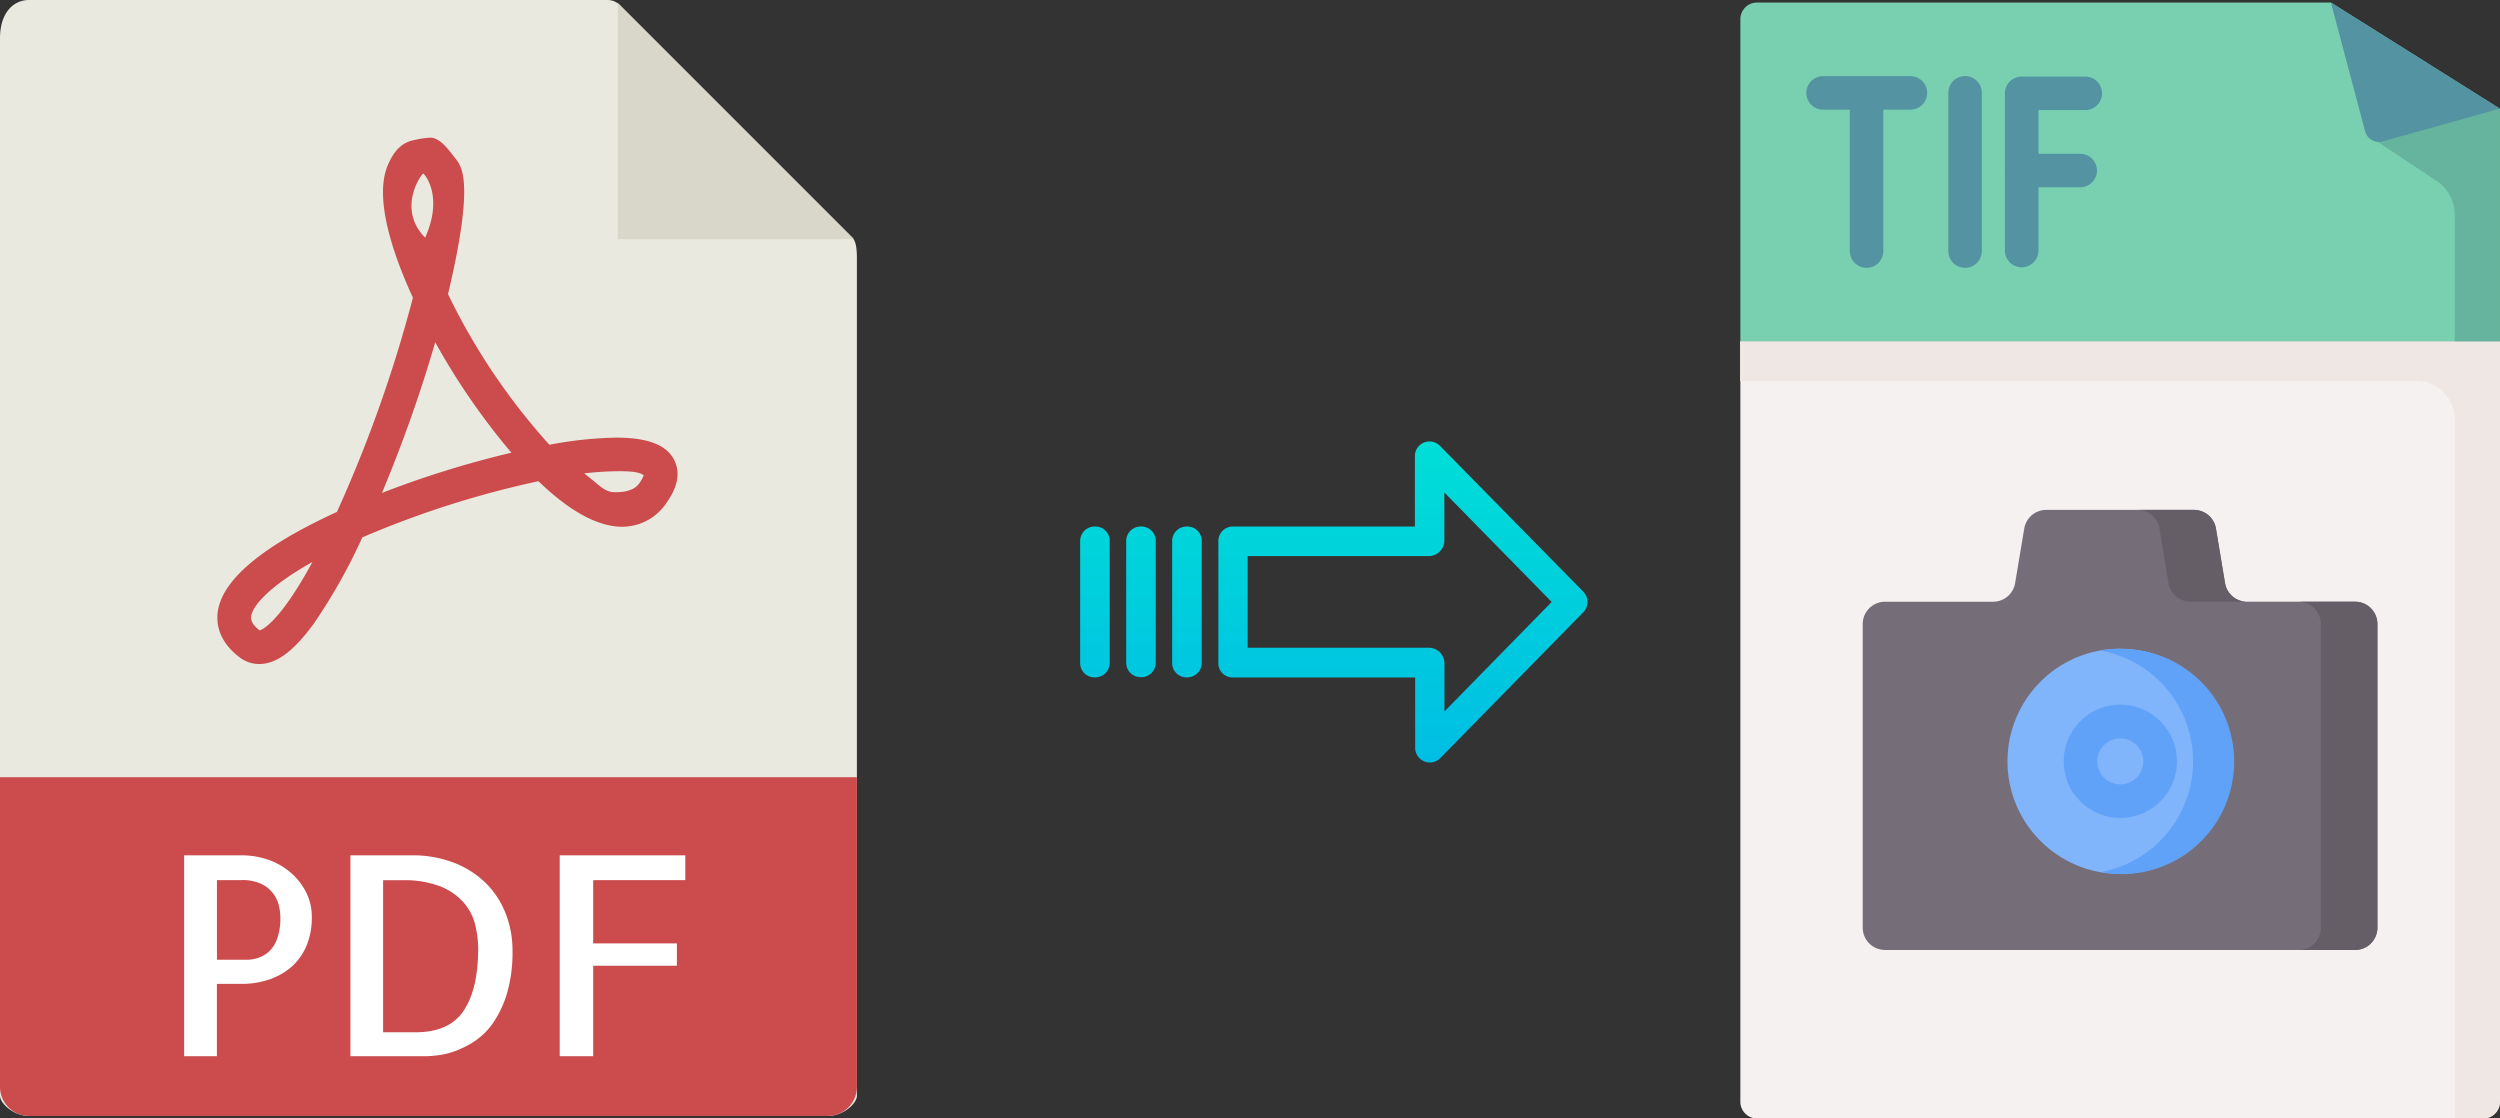 <svg xmlns="http://www.w3.org/2000/svg" xmlns:xlink="http://www.w3.org/1999/xlink" viewBox="0 0 448.04 200.45"><rect x="0" y="0" width="448.04" height="200.45" fill="#333333" stroke="none"/><defs><style>.cls-1{fill:#f6f1f1;}.cls-2{fill:#efe7e4;}.cls-3{fill:#78d0b1;}.cls-4{fill:#66b49d;}.cls-5{fill:#5493a2;}.cls-6{fill:#756e78;}.cls-7{fill:#665e66;}.cls-8{fill:#80b4fb;}.cls-9{fill:#61a2f9;}.cls-10{fill:#e9e9e0;}.cls-11{fill:#d9d7ca;}.cls-12{fill:#cc4b4c;}.cls-13{fill:#fff;}.cls-14{fill:url(#linear-gradient);}.cls-15{fill:url(#linear-gradient-2);}.cls-16{fill:url(#linear-gradient-3);}.cls-17{fill:url(#linear-gradient-4);}</style><linearGradient id="linear-gradient" x1="251.36" y1="135.47" x2="251.36" y2="16.26" gradientTransform="matrix(1, 0, 0, -1, 0, 184.51)" gradientUnits="userSpaceOnUse"><stop offset="0" stop-color="#00efd1"/><stop offset="1" stop-color="#00acea"/></linearGradient><linearGradient id="linear-gradient-2" x1="212.71" y1="135.47" x2="212.71" y2="16.26" xlink:href="#linear-gradient"/><linearGradient id="linear-gradient-3" x1="204.47" y1="135.47" x2="204.47" y2="16.26" xlink:href="#linear-gradient"/><linearGradient id="linear-gradient-4" x1="196.22" y1="135.47" x2="196.22" y2="16.26" xlink:href="#linear-gradient"/></defs><title>pdf to tif</title><g id="Layer_2" data-name="Layer 2"><g id="Layer_5_Image" data-name="Layer 5 Image"><path class="cls-1" d="M445,200.45H314.9a3,3,0,0,1-3-3V61.16H448V197.4A3,3,0,0,1,445,200.45Z"/><path class="cls-2" d="M311.85,61.16v7.15H433.09a6.84,6.84,0,0,1,6.84,6.84v125.3H445a3,3,0,0,0,3.05-3V61.16Z"/><path class="cls-3" d="M417.73.45H314.9a3,3,0,0,0-3,3.05V61.16H448V19.47Z"/><path class="cls-4" d="M424.6,24.42l12.07,8a7.33,7.33,0,0,1,3.26,6.09V61.16H448V19.47Z"/><path class="cls-5" d="M417.73.45l6.14,23.09a2.54,2.54,0,0,0,3.14,1.8l21-5.87Z"/><path class="cls-5" d="M352.17,48a3,3,0,0,1-3-3V16.63a3,3,0,1,1,6,0V45A3,3,0,0,1,352.17,48Z"/><path class="cls-5" d="M362.31,47.9a3,3,0,0,1-3-3V16.73a3,3,0,0,1,3-3h11.41a3,3,0,1,1,0,6h-8.39V44.88A3,3,0,0,1,362.31,47.9Z"/><path class="cls-5" d="M372.81,33.56h-10.5a3,3,0,1,1,0-6h10.5a3,3,0,0,1,0,6Z"/><path class="cls-5" d="M342.38,19.65H326.72a3,3,0,0,1,0-6h15.66a3,3,0,0,1,0,6Z"/><path class="cls-5" d="M334.52,48a3,3,0,0,1-3-3V17.54a3,3,0,0,1,6,0V45A3,3,0,0,1,334.52,48Z"/><path class="cls-6" d="M398.75,104.51l-1.63-9.8a4,4,0,0,0-3.94-3.33H366.72a4,4,0,0,0-3.94,3.33l-1.64,9.8a4,4,0,0,1-3.93,3.33H337.83a4,4,0,0,0-4,4v54.41a4,4,0,0,0,4,4h84.24a4,4,0,0,0,4-4V111.83a4,4,0,0,0-4-4H402.69a4,4,0,0,1-3.94-3.33Z"/><path class="cls-7" d="M387,94.71l1.63,9.8a4,4,0,0,0,3.94,3.33h10.14a4,4,0,0,1-3.94-3.33l-1.63-9.8a4,4,0,0,0-3.94-3.33H383A4,4,0,0,1,387,94.71Z"/><path class="cls-7" d="M422.07,107.84H411.93a4,4,0,0,1,4,4v54.41a4,4,0,0,1-4,4h10.14a4,4,0,0,0,4-4V111.83A4,4,0,0,0,422.07,107.84Z"/><circle class="cls-8" cx="379.95" cy="136.44" r="20.18"/><path class="cls-9" d="M380,116.26a20,20,0,0,0-3.57.32,20.18,20.18,0,0,1,0,39.72,20.18,20.18,0,1,0,3.57-40Z"/><path class="cls-9" d="M380,146.59a10.15,10.15,0,1,1,10.15-10.15A10.16,10.16,0,0,1,380,146.59Zm0-14.26a4.12,4.12,0,1,0,4.11,4.11A4.12,4.12,0,0,0,380,132.33Z"/></g><g id="Layer_2-2" data-name="Layer 2"><path class="cls-10" d="M108.88,0H5.22C2.34,0,0,2.34,0,6.88V196.43C0,197.66,2.34,200,5.23,200H148.35c2.88,0,5.22-2.34,5.22-3.57V46.35c0-2.49-.33-3.29-.92-3.88L111.1.92A3.14,3.14,0,0,0,108.88,0Z"/><polygon class="cls-11" points="110.71 0.54 110.71 42.86 153.03 42.86 110.71 0.54"/><path class="cls-12" d="M46.48,119h0A5.71,5.71,0,0,1,43,117.85c-3.72-2.79-4.22-5.89-4-8,.65-5.81,7.84-11.9,21.38-18.1A240.08,240.08,0,0,0,74,53.35c-3.57-7.76-7-17.82-4.51-23.72.89-2.07,2-3.66,4-4.34a17,17,0,0,1,3.63-.62c1.8,0,3.38,2.32,4.51,3.75s3.44,4.19-1.34,24.29a114.63,114.63,0,0,0,18.17,27,69.32,69.32,0,0,1,12-1.28c5.59,0,9,1.3,10.36,4,1.14,2.22.68,4.82-1.39,7.71a9.5,9.5,0,0,1-7.93,4.26c-4.34,0-9.4-2.75-15-8.16A170.87,170.87,0,0,0,64.93,96.31a100.61,100.61,0,0,1-8.51,15.19C52.76,116.62,49.6,119,46.48,119ZM56,100.71c-7.64,4.29-10.75,7.81-11,9.8,0,.33-.13,1.19,1.54,2.47C47.09,112.81,50.2,111.39,56,100.71Zm48.7-15.87c2.91,2.24,3.62,3.37,5.52,3.37.84,0,3.22,0,4.33-1.57a5.81,5.81,0,0,0,.82-1.48c-.44-.24-1-.71-4.2-.71A55,55,0,0,0,104.69,84.84ZM78,61.34a253.15,253.15,0,0,1-9.55,27,176.8,176.8,0,0,1,23.2-7.21A122.61,122.61,0,0,1,78,61.34ZM75.84,31.11c-.35.12-4.75,6.28.35,11.49C79.58,35.05,76,31.06,75.84,31.11Z"/><path class="cls-12" d="M148.35,200H5.22A5.23,5.23,0,0,1,0,194.77V139.29H153.57v55.48A5.23,5.23,0,0,1,148.35,200Z"/><path class="cls-13" d="M38.88,189.29H33v-36H43.36a14.47,14.47,0,0,1,4.54.73,12.25,12.25,0,0,1,4,2.2,11.39,11.39,0,0,1,2.88,3.54,9.69,9.69,0,0,1,1.1,4.66,12.89,12.89,0,0,1-.92,5,10.54,10.54,0,0,1-2.59,3.74,12,12,0,0,1-4,2.34,15.49,15.49,0,0,1-5.17.83H38.87v13Zm0-31.55V172h5.37a6.27,6.27,0,0,0,2.12-.37,5.39,5.39,0,0,0,1.93-1.19,5.79,5.79,0,0,0,1.41-2.32,10.89,10.89,0,0,0,.54-3.69,10,10,0,0,0-.24-2,5.76,5.76,0,0,0-3.13-4,7.92,7.92,0,0,0-3.61-.7H38.88Z"/><path class="cls-13" d="M91.85,170.29a26.35,26.35,0,0,1-.95,7.6,19,19,0,0,1-2.42,5.27,12.51,12.51,0,0,1-3.29,3.35,16.88,16.88,0,0,1-3.54,1.83,14.28,14.28,0,0,1-3.13.78,20.25,20.25,0,0,1-2.1.17H62.8v-36H73.64a20.52,20.52,0,0,1,8,1.44,16.76,16.76,0,0,1,5.72,3.83A15.77,15.77,0,0,1,90.73,164,18,18,0,0,1,91.85,170.29ZM74.47,185q6,0,8.59-3.81t2.64-11a18.62,18.62,0,0,0-.54-4.45,9.48,9.48,0,0,0-2.07-4,11.08,11.08,0,0,0-4.18-2.89,18,18,0,0,0-6.83-1.1H68.66V185Z"/><path class="cls-13" d="M106.31,157.74v11.33h15v4h-15v16.22h-6v-36h22.51v4.44Z"/></g><g id="Layer_3" data-name="Layer 3"><path class="cls-14" d="M258.07,79.91a2.62,2.62,0,0,0-4.5,1.86V94.36H221a2.6,2.6,0,0,0-2.65,2.55v0l0,22a2.47,2.47,0,0,0,.78,1.8,2.63,2.63,0,0,0,1.87.7h32.62V134a2.62,2.62,0,0,0,1.63,2.45,2.56,2.56,0,0,0,1,.2,2.62,2.62,0,0,0,1.89-.8l25.6-26.11a2.65,2.65,0,0,0,0-3.71Zm.8,47.59v-8.63a2.8,2.8,0,0,0-2.7-2.78H223.6l0-16.43h32.55a2.8,2.8,0,0,0,2.7-2.77V88.26l19.24,19.62Z"/><path class="cls-15" d="M212.72,94.36h0a2.6,2.6,0,0,0-2.65,2.55v21.93a2.57,2.57,0,0,0,2.58,2.56h.07a2.61,2.61,0,0,0,2.65-2.55V96.92a2.57,2.57,0,0,0-2.58-2.56Z"/><path class="cls-16" d="M204.48,94.36h0a2.6,2.6,0,0,0-2.65,2.55v0l0,21.89a2.58,2.58,0,0,0,2.59,2.56h.06a2.6,2.6,0,0,0,2.65-2.55v0l0-21.89a2.58,2.58,0,0,0-2.59-2.56Z"/><path class="cls-17" d="M196.23,94.36h0a2.6,2.6,0,0,0-2.65,2.55v21.93a2.57,2.57,0,0,0,2.58,2.56h.07a2.61,2.61,0,0,0,2.65-2.55V96.92a2.57,2.57,0,0,0-2.58-2.56Z"/></g></g></svg>